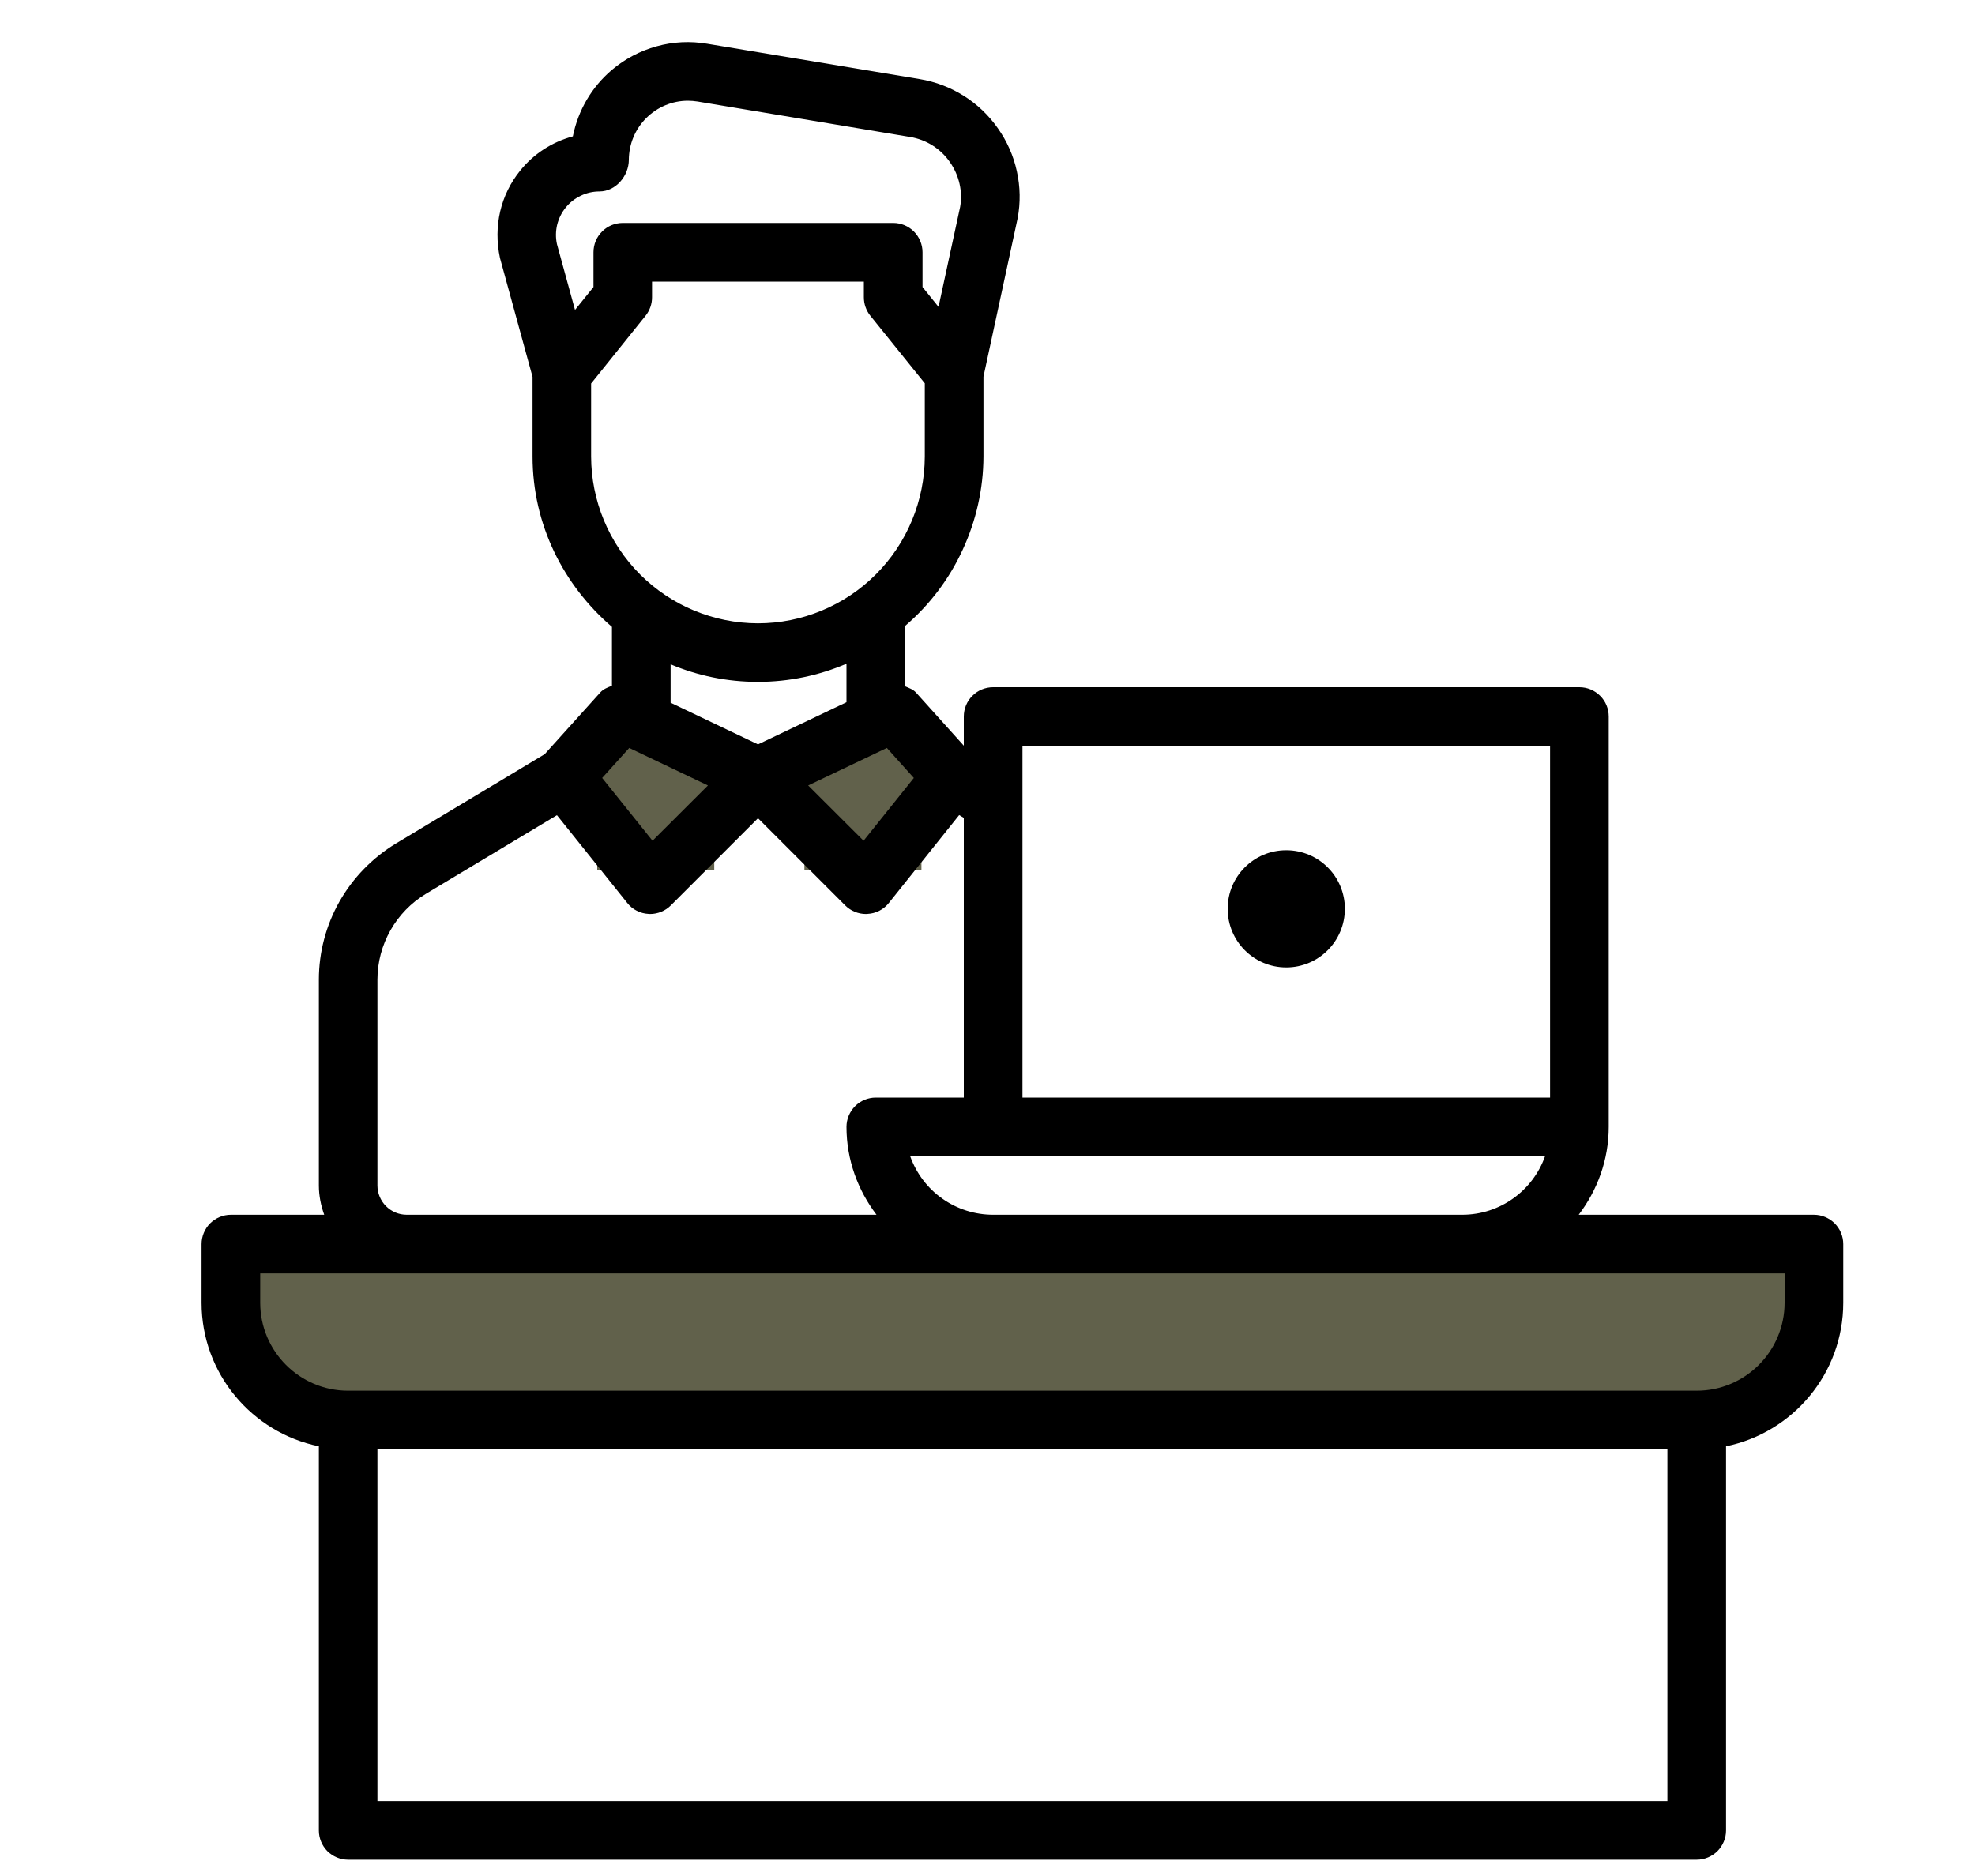 <?xml version="1.0" encoding="UTF-8"?> <svg xmlns="http://www.w3.org/2000/svg" width="20" height="19" viewBox="0 0 20 19" fill="none"> <rect x="6.048" y="7.429" width="1.185" height="1.384" fill="#61614B"></rect> <rect x="8.146" y="7.429" width="1.185" height="1.384" fill="#61614B"></rect> <rect x="2.524" y="12.649" width="15.6" height="1.605" fill="#61614B"></rect> <path d="M13.025 9.798C13.353 9.798 13.619 9.532 13.619 9.204C13.619 8.876 13.353 8.611 13.025 8.611C12.697 8.611 12.432 8.876 12.432 9.204C12.432 9.532 12.697 9.798 13.025 9.798Z" fill="black"></path> <path d="M2.041 13.194C2.041 13.911 2.552 14.51 3.229 14.648V18.538C3.229 18.617 3.26 18.692 3.315 18.748C3.371 18.803 3.447 18.835 3.525 18.835H17.182C17.26 18.835 17.336 18.803 17.392 18.748C17.447 18.692 17.479 18.617 17.479 18.538V14.648C18.155 14.51 18.666 13.911 18.666 13.194V12.6C18.666 12.522 18.635 12.446 18.579 12.39C18.523 12.335 18.448 12.303 18.369 12.303H15.987C16.175 12.055 16.291 11.748 16.291 11.413V7.257C16.291 7.178 16.26 7.102 16.204 7.047C16.148 6.991 16.073 6.96 15.994 6.96H10.057C9.978 6.96 9.902 6.991 9.847 7.047C9.791 7.102 9.76 7.178 9.76 7.257V7.552L9.275 7.013C9.245 6.981 9.205 6.968 9.166 6.951V6.339C9.414 6.127 9.613 5.863 9.749 5.567C9.886 5.271 9.958 4.949 9.959 4.623V3.815L10.305 2.211C10.335 2.053 10.332 1.891 10.297 1.734C10.263 1.577 10.197 1.429 10.104 1.298C10.012 1.167 9.895 1.055 9.759 0.97C9.624 0.885 9.472 0.827 9.314 0.801L7.162 0.443C6.991 0.414 6.816 0.422 6.649 0.469C6.482 0.515 6.327 0.597 6.195 0.709C5.992 0.882 5.855 1.115 5.801 1.381C5.59 1.438 5.403 1.559 5.267 1.729C5.07 1.973 4.994 2.289 5.063 2.613L5.393 3.817V4.623C5.393 5.316 5.709 5.93 6.197 6.349V6.945C6.155 6.962 6.111 6.977 6.079 7.013L5.516 7.638L4.009 8.543C3.772 8.687 3.575 8.889 3.438 9.13C3.301 9.372 3.229 9.644 3.229 9.922V12.007C3.229 12.111 3.25 12.21 3.283 12.303H2.338C2.259 12.303 2.184 12.335 2.128 12.39C2.072 12.446 2.041 12.522 2.041 12.6V13.194ZM16.885 18.241H3.822V14.678H16.885V18.241ZM9.217 11.71H15.646C15.524 12.055 15.194 12.303 14.807 12.303H10.057C9.873 12.303 9.693 12.246 9.543 12.14C9.392 12.034 9.279 11.883 9.217 11.71ZM10.354 7.553H15.697V11.116H10.354V7.553ZM8.981 7.575L9.254 7.879L8.745 8.515L8.184 7.955L8.981 7.575ZM5.729 2.102C5.77 2.051 5.822 2.01 5.882 1.982C5.941 1.953 6.006 1.939 6.071 1.939C6.235 1.939 6.368 1.782 6.368 1.618C6.369 1.459 6.432 1.308 6.544 1.196C6.656 1.084 6.807 1.02 6.966 1.02C6.998 1.02 7.03 1.023 7.064 1.028L9.216 1.387C9.379 1.414 9.523 1.504 9.618 1.64C9.714 1.776 9.75 1.941 9.723 2.095L9.504 3.108L9.342 2.907V2.555C9.342 2.476 9.31 2.4 9.255 2.345C9.199 2.289 9.124 2.258 9.045 2.258H6.307C6.228 2.258 6.152 2.289 6.097 2.345C6.041 2.4 6.01 2.476 6.01 2.555V2.907L5.823 3.139L5.64 2.472C5.626 2.408 5.627 2.341 5.642 2.277C5.658 2.213 5.687 2.153 5.729 2.102ZM5.986 4.623V3.884L6.538 3.197C6.58 3.144 6.603 3.079 6.603 3.011V2.852H8.748V3.011C8.748 3.079 8.771 3.144 8.813 3.197L9.365 3.882V4.623C9.364 5.071 9.186 5.501 8.869 5.818C8.553 6.134 8.123 6.313 7.675 6.313C7.227 6.312 6.798 6.134 6.481 5.817C6.165 5.5 5.987 5.071 5.986 4.623ZM7.675 6.906C7.993 6.906 8.297 6.84 8.572 6.722V7.112L7.676 7.539L6.791 7.117V6.728C7.063 6.843 7.362 6.906 7.675 6.906ZM6.372 7.575L7.169 7.955L6.608 8.515L6.098 7.879L6.372 7.575ZM3.822 12.007V11.115L3.822 9.921C3.822 9.567 4.01 9.234 4.314 9.052L5.64 8.256L6.352 9.145C6.378 9.178 6.41 9.205 6.448 9.224C6.485 9.243 6.525 9.254 6.567 9.256L6.583 9.257C6.662 9.257 6.738 9.225 6.793 9.17L7.676 8.287L8.559 9.17C8.615 9.226 8.691 9.257 8.769 9.257L8.785 9.256C8.827 9.254 8.868 9.243 8.905 9.224C8.942 9.205 8.975 9.178 9.001 9.145L9.713 8.255L9.76 8.283V11.116H8.869C8.79 11.116 8.715 11.147 8.659 11.203C8.604 11.259 8.572 11.334 8.572 11.413C8.572 11.748 8.688 12.055 8.876 12.303H4.119C4.04 12.303 3.965 12.272 3.909 12.216C3.854 12.161 3.822 12.085 3.822 12.007ZM2.635 12.897H18.072V13.194C18.072 13.685 17.673 14.085 17.182 14.085H3.525C3.034 14.085 2.635 13.685 2.635 13.194V12.897Z" fill="black"></path> </svg> 